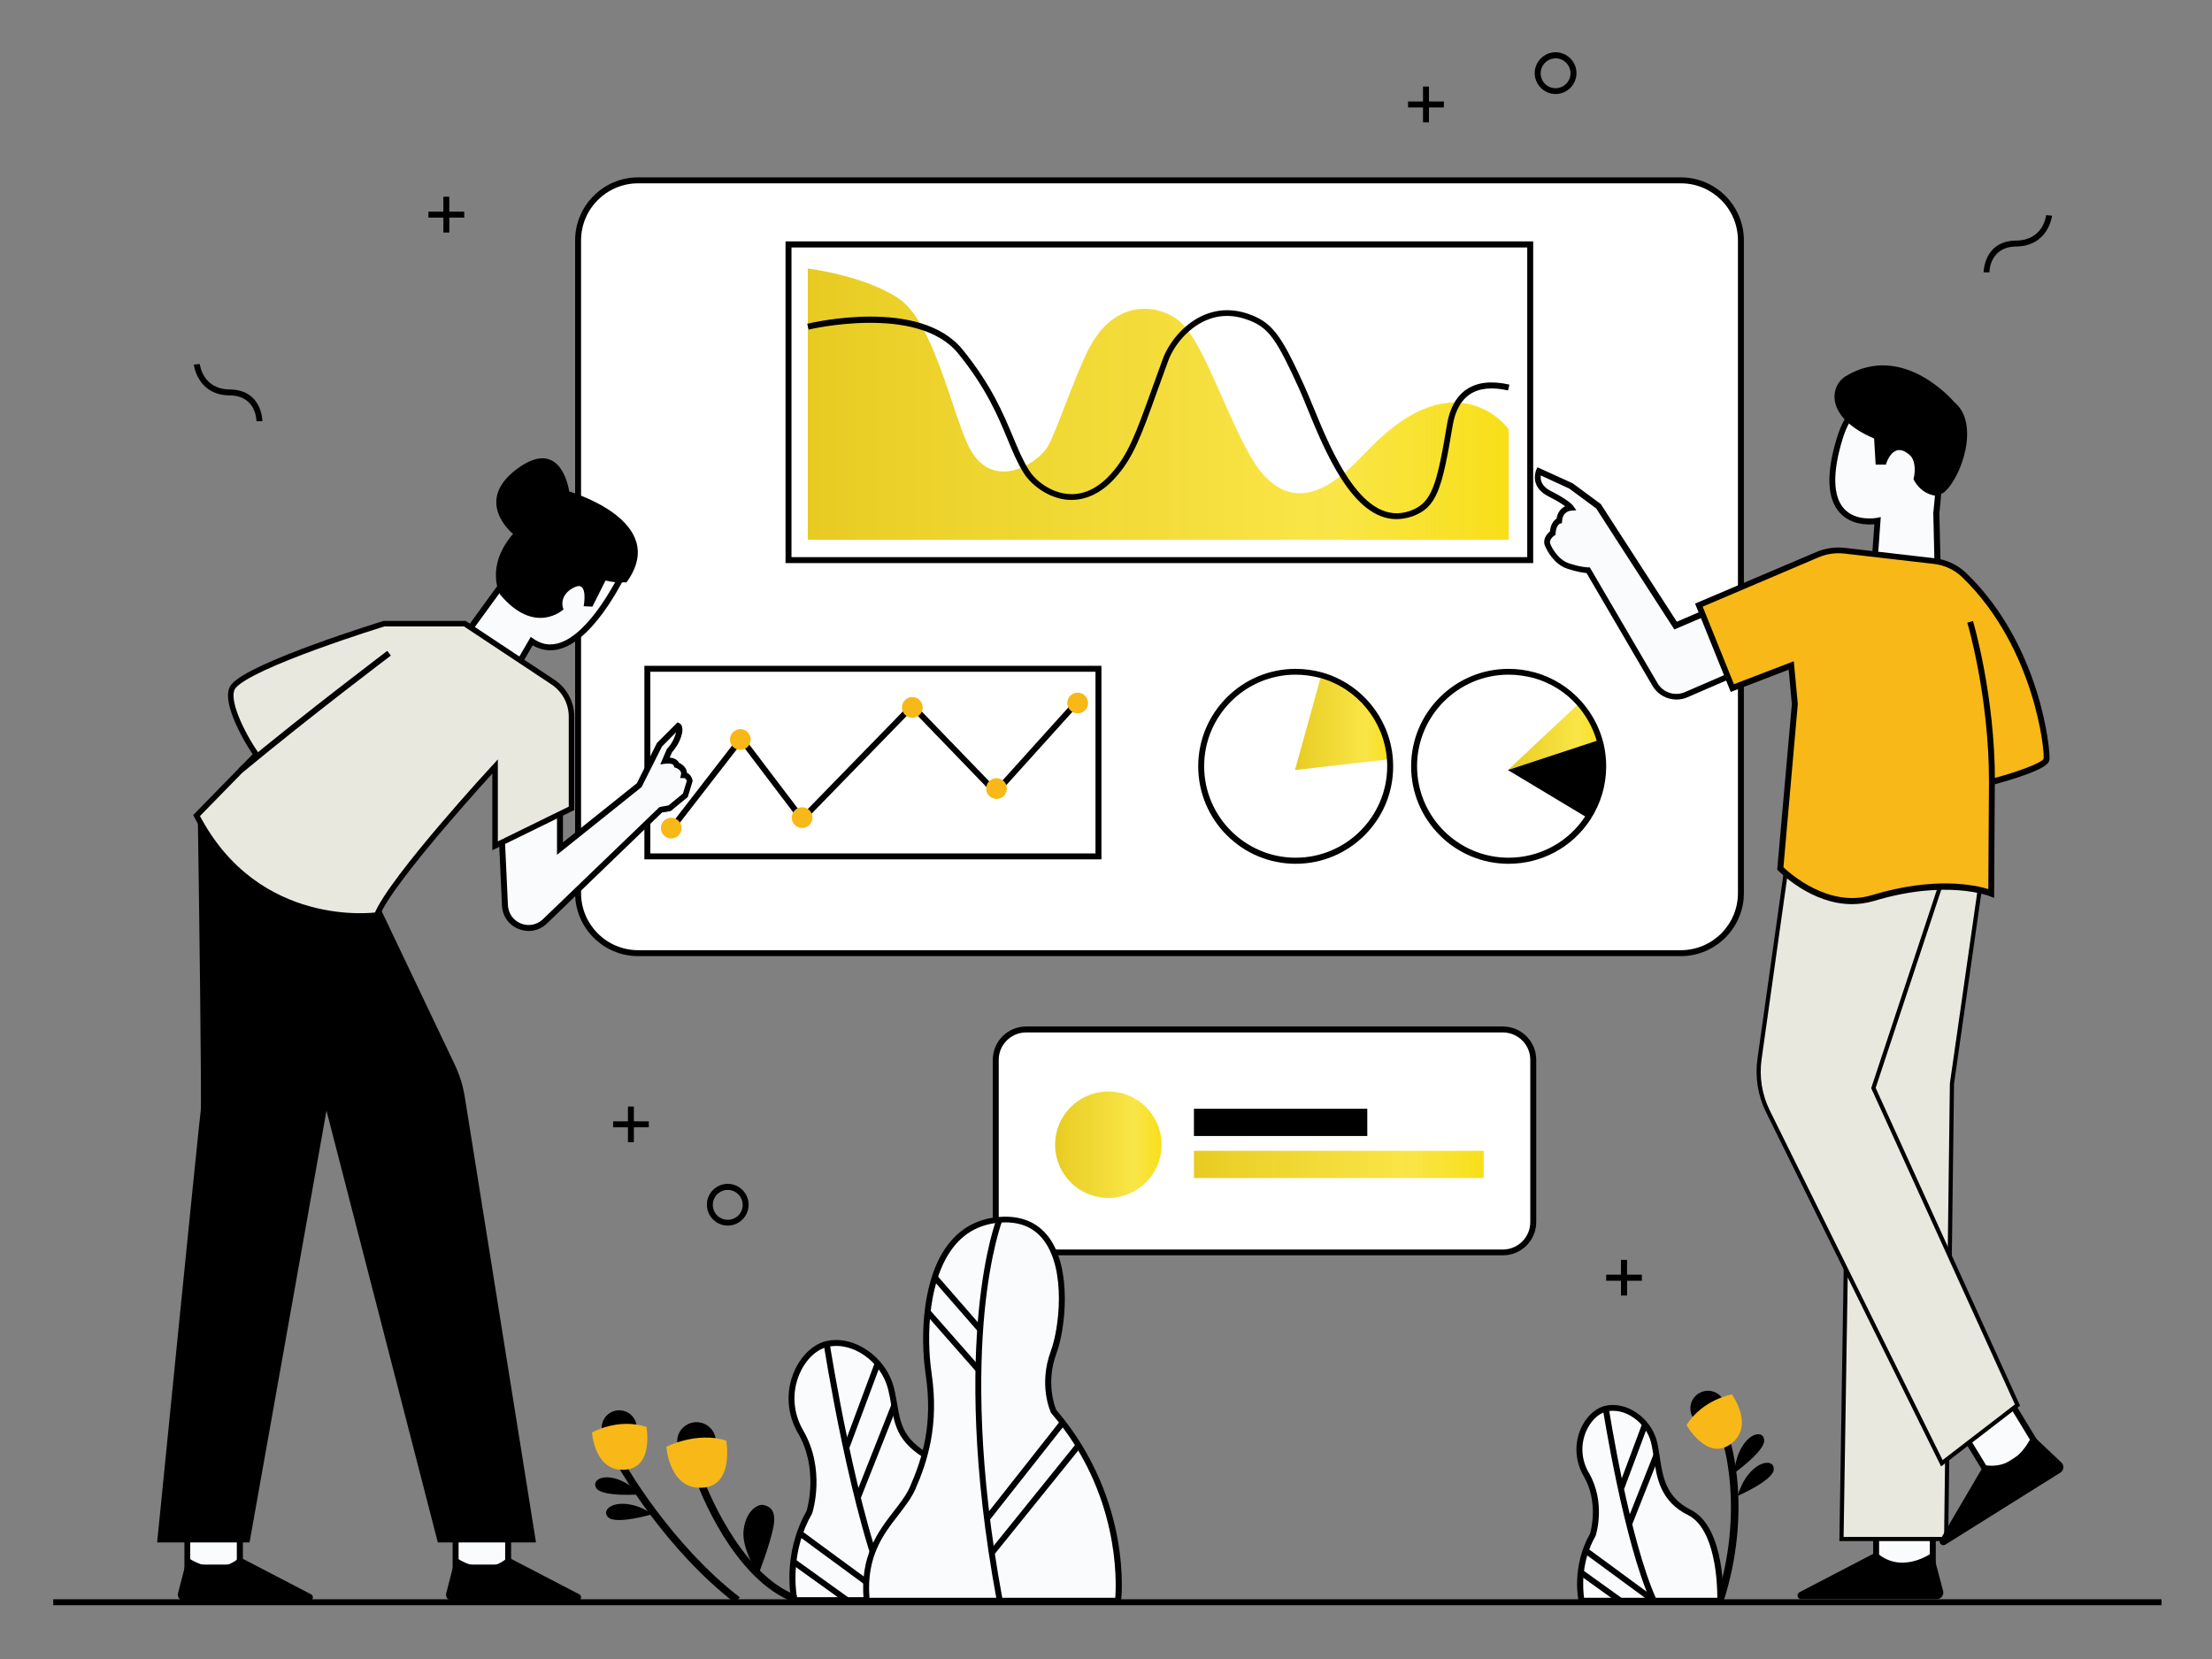 <?xml version="1.0" encoding="utf-8"?>
<!-- Generator: Adobe Illustrator 26.5.0, SVG Export Plug-In . SVG Version: 6.00 Build 0)  -->
<svg version="1.1" id="Layer_1" xmlns="http://www.w3.org/2000/svg" xmlns:xlink="http://www.w3.org/1999/xlink" x="0px" y="0px"
	 viewBox="0 0 1600 1200" style="enable-background:new 0 0 1600 1200;" xml:space="preserve">
<rect x="0" y="0" width="1600" height="1200" fill="#808080" stroke="none"/>
<style type="text/css">
	.st0{fill:#FFFFFF;}
	.st1{fill:url(#SVGID_1_);}
	.st2{fill:url(#SVGID_00000178195179384489993850000005342296094807628707_);}
	.st3{fill:url(#SVGID_00000018933351329435808830000016827259941391194269_);}
	.st4{fill:#F7B818;}
	.st5{fill:url(#SVGID_00000063620804307898947510000017198856749443402375_);}
	.st6{fill:url(#SVGID_00000173856792579519490250000004989948246415916462_);}
	.st7{fill:#FAFBFD;}
	.st8{fill:#E8E8DF;stroke:#020100;stroke-width:4;stroke-miterlimit:10;}
	.st9{fill:#E8E8DF;stroke:#000000;stroke-width:3;stroke-miterlimit:10;}
	.st10{fill:#29DBBA;}
</style>
<g id="Enviroment">
	<g>
		<polygon points="1187.6,922 1176.9,922 1176.9,911.3 1172.5,911.3 1172.5,922 1161.8,922 1161.8,926.4 1172.5,926.4 1172.5,937.1 
			1176.9,937.1 1176.9,926.4 1187.6,926.4 		"/>
	</g>
	<g>
		<polygon points="458.5,811.1 458.5,800.4 454.2,800.4 454.2,811.1 443.5,811.1 443.5,815.4 454.2,815.4 454.2,826.2 458.5,826.2 
			458.5,815.4 469.3,815.4 469.3,811.1 		"/>
	</g>
	<g>
		<polygon points="335.8,153.1 325,153.1 325,142.3 320.7,142.3 320.7,153.1 309.9,153.1 309.9,157.4 320.7,157.4 320.7,168.2 
			325,168.2 325,157.4 335.8,157.4 		"/>
	</g>
	<g>
		<path d="M526.4,886.5c-8.3,0-15.1-6.8-15.1-15.1s6.8-15.1,15.1-15.1s15.1,6.8,15.1,15.1S534.7,886.5,526.4,886.5z M526.4,860.7
			c-5.9,0-10.8,4.8-10.8,10.8s4.8,10.8,10.8,10.8s10.8-4.8,10.8-10.8S532.3,860.7,526.4,860.7z"/>
	</g>
	<g>
		<polygon points="1044.4,73.4 1033.6,73.4 1033.6,62.6 1029.3,62.6 1029.3,73.4 1018.5,73.4 1018.5,77.7 1029.3,77.7 1029.3,88.5 
			1033.6,88.5 1033.6,77.7 1044.4,77.7 		"/>
	</g>
	<g>
		<path d="M1125.2,68c-8.3,0-15.1-6.8-15.1-15.1s6.8-15.1,15.1-15.1c8.3,0,15.1,6.8,15.1,15.1S1133.5,68,1125.2,68z M1125.2,42.2
			c-5.9,0-10.8,4.8-10.8,10.8s4.8,10.8,10.8,10.8c5.9,0,10.8-4.8,10.8-10.8S1131.1,42.2,1125.2,42.2z"/>
	</g>
	<g>
		<path d="M1434.8,197c0-0.2,0.1-22.8,23.6-23c19.5-0.2,21.6-17.7,21.6-18.4l4.3,0.4c0,0.2-2.6,22-25.9,22.3
			c-19.2,0.2-19.4,17.9-19.4,18.7L1434.8,197z"/>
	</g>
	<g>
		<path d="M189.8,304.7l-4.3,0l2.2,0l-2.2,0c0-0.8-0.2-18.5-19.4-18.7c-23.3-0.2-25.9-22-25.9-22.3l4.3-0.4
			c0.1,0.7,2.2,18.2,21.6,18.4C189.7,281.9,189.8,304.4,189.8,304.7z"/>
	</g>
</g>
<g id="Screen">
	<g>
		<path class="st0" d="M418.1,173.9V646c0,24,19.4,43.4,43.4,43.4h754.2c24,0,43.4-19.4,43.4-43.4V173.9c0-24-19.4-43.4-43.4-43.4
			H461.6C437.6,130.5,418.1,149.9,418.1,173.9z"/>
		<path d="M1215.8,691.6H461.6c-25.1,0-45.6-20.4-45.6-45.6V173.9c0-25.1,20.4-45.6,45.6-45.6h754.2c25.1,0,45.6,20.4,45.6,45.6V646
			C1261.4,671.1,1240.9,691.6,1215.8,691.6z M461.6,132.6c-22.8,0-41.3,18.5-41.3,41.3V646c0,22.8,18.5,41.3,41.3,41.3h754.2
			c22.8,0,41.3-18.5,41.3-41.3V173.9c0-22.8-18.5-41.3-41.3-41.3H461.6z"/>
	</g>
	<g>
		<linearGradient id="SVGID_1_" gradientUnits="userSpaceOnUse" x1="584.25" y1="292.255" x2="1091.228" y2="292.255">
			<stop  offset="0" style="stop-color:#E5C60C;stop-opacity:0.906"/>
			<stop  offset="0.749" style="stop-color:#F8DF19;stop-opacity:0.8"/>
			<stop  offset="1" style="stop-color:#F8DF19"/>
		</linearGradient>
		<path class="st1" d="M584.3,194.2v196.2h507v-79.9c0,0-36.8-51.7-100.7,13.9c-14,14.3-47.7,53.8-78.1,17.4
			c-19.5-23.4-38.9-89.2-57.3-107.6c-13-13-46.2-21.1-66.8,16.5c-9.4,17.1-24.4,61.8-30.4,72.1c-7.3,12.6-41.7,34.7-58.2-1.7
			c-12-26.4-25.2-88.5-49.5-105C625.9,199.4,584.3,194.2,584.3,194.2z"/>
	</g>
	<g>
		<path d="M1109,407.3H568.2V174.6H1109V407.3z M572.5,403h532.2V179H572.5V403z"/>
	</g>
	<g>
		<path d="M1010,375.5c-31.6,0-51.8-49.4-64.4-80.2c-2.1-5.2-4-9.8-5.6-13.4c-16.6-36.7-22.3-44.6-36.2-50.1
			c-11.2-4.4-22-4.4-32.1,0.2c-13.3,6-23,18.8-26.7,29c-2.9,7.9-5.5,15.1-7.8,21.5c-12,33.5-17.5,48.8-30.8,63.4
			c-10.2,11.3-22.2,16.6-34.4,15.6c-14.1-1.3-26.2-10.9-31.5-19.3c-4.7-7.5-8-15.4-11.8-24.7c-6.8-16.4-15.3-36.8-35.7-61.9
			c-29.2-35.8-107.3-17.4-108.1-17.2l-1-4.2c3.3-0.8,81.5-19.3,112.4,18.7c20.8,25.6,29.4,46.3,36.4,63c3.8,9.1,7,16.9,11.5,24.1
			c4.7,7.6,15.6,16.2,28.2,17.3c11,1,21.4-3.8,30.9-14.2c12.7-14,18.1-29,30-62c2.3-6.4,4.9-13.6,7.8-21.5c4-11,14.5-24.9,29-31.4
			c11.2-5,23.1-5.1,35.4-0.2c15.8,6.2,22.4,16.8,38.5,52.3c1.7,3.7,3.5,8.3,5.7,13.5c13.5,33,36.1,88.3,70.6,75.6
			c15.3-5.7,18.9-17.7,26.4-62.6c1.9-11.6,6.8-20.3,14.2-25.2c7.7-5.2,18.1-6.3,30.9-3.4l-1,4.2c-11.6-2.6-20.8-1.7-27.6,2.8
			c-8,5.4-11.2,15.1-12.4,22.4c-7.8,46.9-11.7,59.5-29.2,65.9C1017.6,374.8,1013.7,375.5,1010,375.5z"/>
	</g>
	<g>
		
			<linearGradient id="SVGID_00000173882492268063882690000013888389142488916618_" gradientUnits="userSpaceOnUse" x1="936.696" y1="522.686" x2="1005.416" y2="522.686">
			<stop  offset="0" style="stop-color:#E5C60C;stop-opacity:0.906"/>
			<stop  offset="0.749" style="stop-color:#F8DF19;stop-opacity:0.8"/>
			<stop  offset="1" style="stop-color:#F8DF19"/>
		</linearGradient>
		<path style="fill:url(#SVGID_00000173882492268063882690000013888389142488916618_);" d="M1005.4,549.1l-68.7,7.9l19-68.5
			C982.9,496,1003.2,520,1005.4,549.1z"/>
	</g>
	<g>
		<path d="M937.2,624.8c-38.9,0-70.5-31.6-70.5-70.5s31.6-70.5,70.5-70.5c6.5,0,12.9,0.9,19.1,2.6c28.4,8,49,33.1,51.2,62.6
			c0.1,1.7,0.2,3.5,0.2,5.4C1007.8,593.2,976.1,624.8,937.2,624.8z M937.2,488c-36.5,0-66.2,29.7-66.2,66.2
			c0,36.5,29.7,66.2,66.2,66.2c36.5,0,66.2-29.7,66.2-66.2c0-1.7-0.1-3.4-0.2-5c-2.1-27.7-21.4-51.3-48.1-58.8
			C949.3,488.9,943.3,488,937.2,488z"/>
	</g>
	<g>
		
			<linearGradient id="SVGID_00000183965499463537137990000008350561852867580845_" gradientUnits="userSpaceOnUse" x1="1090.7" y1="532.821" x2="1159.42" y2="532.821">
			<stop  offset="0" style="stop-color:#E5C60C;stop-opacity:0.906"/>
			<stop  offset="0.749" style="stop-color:#F8DF19;stop-opacity:0.8"/>
			<stop  offset="1" style="stop-color:#F8DF19"/>
		</linearGradient>
		<path style="fill:url(#SVGID_00000183965499463537137990000008350561852867580845_);" d="M1159.4,549.1l-68.7,7.9l51.5-48.3
			C1152,519.6,1158.3,533.6,1159.4,549.1z"/>
	</g>
	<g>
		<path d="M1091.2,624.8c-38.9,0-70.5-31.6-70.5-70.5s31.6-70.5,70.5-70.5c6.5,0,12.9,0.9,19.1,2.6c12.9,3.6,24.5,10.8,33.5,20.9
			c7,7.8,12.3,17.3,15.2,27.3c1.4,4.6,2.2,9.5,2.6,14.3c0.1,1.7,0.2,3.5,0.2,5.4c0,13.8-4,27.1-11.5,38.6
			C1137.2,612.9,1115.1,624.8,1091.2,624.8z M1091.2,488c-36.5,0-66.2,29.7-66.2,66.2c0,36.5,29.7,66.2,66.2,66.2
			c22.4,0,43.2-11.2,55.5-30c7-10.8,10.8-23.3,10.8-36.2c0-1.7-0.1-3.4-0.2-5c-0.3-4.6-1.2-9.1-2.4-13.5
			c-2.7-9.4-7.7-18.3-14.2-25.7c-8.4-9.5-19.3-16.2-31.4-19.6C1103.3,488.9,1097.3,488,1091.2,488z"/>
	</g>
	<g>
		<g>
			<g>
				<polygon points="486.1,602.4 482.7,599.8 536.1,530.8 580.4,589.2 659.9,507.6 720.2,570 778.9,504.9 782.1,507.8 720.3,576.3 
					659.9,513.7 580,595.8 536.1,537.9 				"/>
			</g>
		</g>
		<g>
			<circle class="st4" cx="779.5" cy="508.5" r="7.5"/>
		</g>
		<g>
			<circle class="st4" cx="720.8" cy="570.4" r="7.5"/>
		</g>
		<g>
			<circle class="st4" cx="659.9" cy="511.7" r="7.5"/>
		</g>
		<g>
			<circle class="st4" cx="580.2" cy="591.4" r="7.5"/>
		</g>
		<g>
			<circle class="st4" cx="535.5" cy="534.9" r="7.5"/>
		</g>
		<g>
			<circle class="st4" cx="485.5" cy="599" r="7.5"/>
		</g>
		<g>
			<path d="M796.7,621.6H466.1v-140h330.6V621.6z M470.4,617.3h322V485.9h-322V617.3z"/>
		</g>
	</g>
	<g>
		<path d="M1159.6,554.3c0,13.8-4.1,26.6-11.1,37.4l-57.8-34.7l66.2-21.8c1.3,4.5,2.2,9.1,2.5,13.9
			C1159.6,550.8,1159.6,552.5,1159.6,554.3z"/>
	</g>
</g>
<g id="Card">
	<g>
		<path class="st0" d="M720.2,766.6V884c0,12.1,9.8,21.9,21.9,21.9h344.9c12.1,0,21.9-9.8,21.9-21.9V766.6
			c0-12.1-9.8-21.9-21.9-21.9H742.2C730,744.6,720.2,754.5,720.2,766.6z"/>
		<path d="M1087.1,908H742.2c-13.3,0-24.1-10.8-24.1-24.1V766.6c0-13.3,10.8-24.1,24.1-24.1h344.9c13.3,0,24.1,10.8,24.1,24.1V884
			C1111.2,897.2,1100.4,908,1087.1,908z M742.2,746.8c-10.9,0-19.8,8.9-19.8,19.8V884c0,10.9,8.9,19.8,19.8,19.8h344.9
			c10.9,0,19.8-8.9,19.8-19.8V766.6c0-10.9-8.9-19.8-19.8-19.8H742.2z"/>
	</g>
	<g>
		
			<linearGradient id="SVGID_00000023984844484028227620000012797794894164117645_" gradientUnits="userSpaceOnUse" x1="763.227" y1="827.958" x2="840.266" y2="827.958">
			<stop  offset="0" style="stop-color:#E5C60C;stop-opacity:0.906"/>
			<stop  offset="0.749" style="stop-color:#F8DF19;stop-opacity:0.8"/>
			<stop  offset="1" style="stop-color:#F8DF19"/>
		</linearGradient>
		<circle style="fill:url(#SVGID_00000023984844484028227620000012797794894164117645_);" cx="801.7" cy="828" r="38.5"/>
	</g>
	<g>
		<rect x="863.6" y="802" width="125.4" height="19.7"/>
	</g>
	<g>
		
			<linearGradient id="SVGID_00000139272642464966655490000014053768041867858822_" gradientUnits="userSpaceOnUse" x1="863.558" y1="842.291" x2="1073.176" y2="842.291">
			<stop  offset="0" style="stop-color:#E5C60C;stop-opacity:0.906"/>
			<stop  offset="0.749" style="stop-color:#F8DF19;stop-opacity:0.8"/>
			<stop  offset="1" style="stop-color:#F8DF19"/>
		</linearGradient>
		
			<rect x="863.6" y="832.4" style="fill:url(#SVGID_00000139272642464966655490000014053768041867858822_);" width="209.6" height="19.7"/>
	</g>
</g>
<g id="Plant">
	<g>
		<g>
			<path class="st7" d="M574.6,1157.5c0,0-7.2-32.2,10.7-63.6c0,0,9.8-30.4-6.3-58.2c-16.1-27.7,0-59.1,18.8-63.6
				c18.8-4.5,41.2,10.7,46.5,32.2c5.4,21.5,0.9,36.7,33.1,52.8s30.9,100.2,30.9,100.2H574.6z"/>
		</g>
		<g>
			<path d="M710.5,1159.6H572.9l-0.4-1.7c-0.3-1.3-7.1-33.3,10.9-64.9c0.8-2.6,8.6-30.8-6.1-56.2c-8.1-13.9-9.1-30.2-2.9-44.7
				c4.9-11.3,13.7-19.8,23.1-22c20.1-4.8,43.5,11.3,49.1,33.8c1.1,4.2,1.7,8.2,2.4,12c2.7,15.6,4.6,26.9,29.6,39.4
				c33.1,16.5,32.1,98.7,32.1,102.2L710.5,1159.6z M576.4,1155.3h129.9c-0.1-13-1.8-82.2-29.7-96.2c-27-13.5-29.3-27-31.9-42.5
				c-0.6-3.7-1.3-7.6-2.3-11.7c-5.1-20.3-26-34.9-44-30.6c-8.1,1.9-15.8,9.4-20.1,19.5c-5.7,13.3-4.7,28.2,2.7,40.9
				c16.4,28.3,6.9,58.6,6.5,59.9l-0.2,0.4C572.2,1121.2,575.3,1148.4,576.4,1155.3z"/>
		</g>
	</g>
	<g>
		<path d="M642.4,1158.8c-26.7-58.2-46.5-185.9-46.7-187.2l4.3-0.7c0.2,1.3,20,128.4,46.4,186.1L642.4,1158.8z"/>
	</g>
	<g>
		<circle cx="503.8" cy="1042.7" r="14"/>
	</g>
	<g>
		<path d="M574.6,1159.1c-44.5-16.4-69.5-83.8-70.5-86.6l5.1-1.8c0.2,0.7,25.2,67.9,67.3,83.4L574.6,1159.1z"/>
	</g>
	<g>
		<rect x="590.9" y="1015.2" transform="matrix(0.349 -0.937 0.937 0.349 -547.465 1246.145)" width="65.5" height="4.3"/>
	</g>
	<g>
		<rect x="597.6" y="1047.5" transform="matrix(0.368 -0.93 0.93 0.368 -575.558 1252.564)" width="71.9" height="4.3"/>
	</g>
	<g>
		<path class="st4" d="M482,1046.5c0,0,21.7-11.3,43.3-4.5c0,0,5.9,31.7-16.1,34C484.2,1078.7,482,1046.5,482,1046.5z"/>
	</g>
	<g>
		<circle cx="447.9" cy="1032.8" r="12.7"/>
	</g>
	<g>
		<path d="M548.6,1138.7c0,0-12.5-17.9-10.7-32.2c1.8-14.3,10.7-18.8,14.3-17.9c3.6,0.9,9.8,2.7,7.2,16.1
			C556.7,1118.1,548.6,1138.7,548.6,1138.7z"/>
	</g>
	<g>
		<rect x="609.5" y="1092.3" transform="matrix(0.592 -0.806 0.806 0.592 -663.978 955.36)" width="4.3" height="82.4"/>
	</g>
	<g>
		<rect x="591.3" y="1119.2" transform="matrix(0.583 -0.812 0.812 0.583 -681.429 958.579)" width="4.3" height="48.3"/>
	</g>
	<g>
		<g>
			<path class="st7" d="M762.1,1021c0,0-9-18.8,0-43c9-24.2,15.2-99.4-38.5-95.8s-57.3,75.2-51.9,111.9c5.4,36.7-2.7,61.8-11.6,82.3
				s-37.6,35.8-33.1,81.5h181.7C808.6,1157.9,817.6,1085.4,762.1,1021z"/>
		</g>
		<g>
			<path d="M810.6,1160.1H625l-0.2-1.9c-3.2-33,10.7-50.8,21.8-65.2c4.6-5.9,8.9-11.5,11.5-17.3c9.1-20.9,16.8-45.2,11.5-81.2
				c-4.3-29-2.3-71.5,17.1-95.5c9.3-11.5,21.6-17.8,36.8-18.8c15.2-1,27,3.9,35.1,14.7c17.1,22.9,12,66.7,5.6,83.9
				c-8,21.6-1.1,38.8-0.2,41c28.8,33.6,40,69.3,44.4,93.4c4.7,26.2,2.6,44.2,2.5,45L810.6,1160.1z M628.9,1155.7h177.8
				c0.9-11.8,3.1-76.2-46.2-133.4l-0.2-0.2l-0.1-0.3c-0.4-0.8-9.2-19.9-0.1-44.6c6.1-16.5,11.1-58.3-5-79.9
				c-7.1-9.6-17.7-13.9-31.3-13c-13.9,0.9-25.3,6.7-33.7,17.2c-18.5,23-20.3,64-16.2,92.2c5.4,37.2-2.9,63.1-11.8,83.5
				c-2.8,6.3-7.3,12.1-12,18.3C639,1109.7,626.6,1125.7,628.9,1155.7z"/>
		</g>
	</g>
	<g>
		<path d="M463.8,1080.9c0,0-27.9,2.2-32.4-4.4c-4.4-6.7,7.7-12.6,23.5-2.5C457.3,1075.4,463.8,1080.9,463.8,1080.9z"/>
	</g>
	<g>
		<path d="M472.5,1095.1c0,0-26.9,8-32.6,2.4s4.9-13.9,22.5-7.4C464.9,1091,472.5,1095.1,472.5,1095.1z"/>
	</g>
	<g>
		<path d="M531.8,1159.6c-50.9-39.3-83.6-96.9-83.9-97.5l4.7-2.6c0.3,0.6,32.6,57.3,82.5,95.9L531.8,1159.6z"/>
	</g>
	<g>
		<path d="M721,1157.8c-18.1-97.3-17.1-167.3-13.1-208.9c4.3-45.2,12.9-67,13.2-67.9l4,1.6c-0.1,0.2-8.7,22.3-13,67
			c-3.9,41.3-4.9,110.8,13.1,207.5L721,1157.8z"/>
	</g>
	<g>
		<rect x="690.4" y="917.6" transform="matrix(0.754 -0.657 0.657 0.754 -448.868 687.117)" width="4.3" height="50.1"/>
	</g>
	<g>
		<rect x="687.1" y="941.9" transform="matrix(0.751 -0.66 0.66 0.751 -468.567 696.149)" width="4.3" height="55.6"/>
	</g>
	<g>
		<path class="st4" d="M428.2,1036.2c0,0,18.5-10.8,39.4-4.1c0,0,5.4,28.8-14.7,30.9C430.1,1065.5,428.2,1036.2,428.2,1036.2z"/>
	</g>
	<g>
		<rect x="697.2" y="1062.1" transform="matrix(0.619 -0.785 0.785 0.619 -553.332 987.319)" width="88.8" height="4.3"/>
	</g>
	<g>
		<rect x="698.9" y="1082.5" transform="matrix(0.628 -0.778 0.778 0.628 -565.517 985.998)" width="100" height="4.3"/>
	</g>
</g>
<g id="Plant_1_">
	<g>
		<circle cx="1235.4" cy="1018.7" r="12.7"/>
	</g>
	<g>
		<path d="M1254.1,1065.7c0,0,22.9-16.2,22-24.2s-14-4.7-19.7,13.2C1255.5,1057.3,1254.1,1065.7,1254.1,1065.7z"/>
	</g>
	<g>
		<path d="M1256.5,1082.2c0,0,25.7-11.1,26.5-19.1c0.8-8-12.7-7.5-22,8.8C1259.7,1074.2,1256.5,1082.2,1256.5,1082.2z"/>
	</g>
	<g>
		<path d="M1246.4,1159.3l-5.1-1.7c21-65.1,4.8-114.7,4.6-115.2l5.1-1.7C1251.7,1042.8,1267.9,1092.4,1246.4,1159.3z"/>
	</g>
	<g>
		<path class="st4" d="M1252.7,1008.6c0,0-21.1,3.6-32.8,22.2c0,0,14.4,25.5,31.1,14.3C1270.1,1032.3,1252.7,1008.6,1252.7,1008.6z"
			/>
	</g>
	<g>
		<g>
			<path class="st7" d="M1144,1157.9c0,0-5.4-24.2,8.1-47.6c0,0,7.4-22.8-4.7-43.6c-12.1-20.8,0-44.3,14.1-47.6
				c14.1-3.4,30.9,8.1,34.9,24.2s1.5,38.8,25.6,50.9s22.3,63.8,22.3,63.8H1144z"/>
		</g>
		<g>
			<path d="M1246.4,1160.1h-104.1l-0.4-1.7c-0.2-1-5.4-25.1,8.2-49c0.7-2.2,6.3-23-4.6-41.7c-6.1-10.6-6.9-23-2.2-34
				c3.7-8.7,10.5-15.1,17.7-16.8c15.3-3.7,33.2,8.6,37.5,25.7c0.9,3.5,1.4,7.2,2,11.1c2.2,14.4,4.4,29.3,22.5,38.4
				c25.1,12.6,23.6,63.7,23.5,65.8L1246.4,1160.1z M1145.8,1155.7h96.4c0-9.6-1.2-49.8-21.2-59.8c-20.1-10-22.6-26.8-24.8-41.6
				c-0.6-3.8-1.1-7.4-1.9-10.7c-3.7-15-19.1-25.7-32.3-22.6c-5.9,1.4-11.5,6.9-14.7,14.3c-4.2,9.8-3.5,20.8,2,30.1
				c12.4,21.4,5.2,44.4,4.9,45.4l-0.2,0.4C1143.1,1130.3,1145,1150,1145.8,1155.7z"/>
		</g>
	</g>
	<g>
		<path d="M1194.4,1159.1c-20-43.7-34.9-139.5-35.1-140.5l4.3-0.7c0.1,1,14.9,96.1,34.7,139.3L1194.4,1159.1z"/>
	</g>
	<g>
		<rect x="1156.3" y="1050.7" transform="matrix(0.35 -0.937 0.937 0.35 -218.408 1791.128)" width="49.1" height="4.3"/>
	</g>
	<g>
		<rect x="1161.3" y="1074.9" transform="matrix(0.368 -0.93 0.93 0.368 -250.472 1785.696)" width="53.9" height="4.3"/>
	</g>
	<g>
		<rect x="1169.6" y="1109.1" transform="matrix(0.592 -0.806 0.806 0.592 -440.648 1409.432)" width="4.3" height="61.8"/>
	</g>
	<g>
		<rect x="1156" y="1129.3" transform="matrix(0.583 -0.812 0.812 0.583 -449.313 1418.939)" width="4.3" height="36.2"/>
	</g>
</g>
<g id="Woman">
	<g>
		<g>
			<rect x="135.5" y="1105.7" class="st7" width="38" height="28.1"/>
		</g>
		<g>
			<path d="M175.7,1136h-42.3v-32.4h42.3V1136z M137.6,1131.7h33.7v-23.8h-33.7V1131.7z"/>
		</g>
	</g>
	<g>
		<path d="M135.5,1126.4c0,0,20.7,15.7,38,0l51.5,26.8c2.3,1.2,1.4,4.6-1.1,4.6h-90.9c-2.9,0-5-2.7-4.2-5.5L135.5,1126.4z"/>
	</g>
	<g>
		<g>
			<rect x="329.5" y="1105.7" class="st7" width="38" height="28.1"/>
		</g>
		<g>
			<path d="M369.7,1136h-42.3v-32.4h42.3V1136z M331.7,1131.7h33.7v-23.8h-33.7V1131.7z"/>
		</g>
	</g>
	<g>
		<path d="M329.5,1126.4c0,0,20.7,15.7,38,0l51.5,26.8c2.3,1.2,1.4,4.6-1.1,4.6h-90.9c-2.9,0-5-2.7-4.2-5.5L329.5,1126.4z"/>
	</g>
	<g>
		<g>
			<path d="M204.7,631.6l32.6,153.6l-58.7,328.4h-62.6c0,0,30.5-305.6,31.3-309.8c1-5.5-2.1-217.4-2-212.8L204.7,631.6z"/>
		</g>
		<g>
			<path d="M180.5,1115.7h-66.8l0.2-2.4c1.2-12.5,30.5-305.7,31.3-310c0.7-5.2-1.1-145.2-1.8-191.2l-0.3-19.7c0-0.3,0-0.6,0-1l0-0.4
				l0,0c0.1-1.2,0.5-2.3,2.1-2.3l2.1,0l0,1.1l59.2,40.5l0.2,0.8l32.7,154L180.5,1115.7z M118.4,1111.4h58.4l58.3-326.2l-32.3-152.3
				l-55.2-37.8c0,3.7,0.1,9.8,0.2,17c1.2,92.7,2.4,188,1.7,192.1C148.8,808.2,129,1005.5,118.4,1111.4z"/>
		</g>
	</g>
	<g>
		<g>
			<path d="M259,628.5l67.8,142.3c3.5,7.3,5.9,15.1,7.2,23.1l51.3,319.7h-66.8L236,794.3l-84.6-195.6L259,628.5z"/>
		</g>
		<g>
			<path d="M387.7,1115.7h-71L234,795l-86.3-199.6l112.9,31.2l68.2,143.2c3.6,7.5,6.1,15.5,7.4,23.7L387.7,1115.7z M320.1,1111.4
				h62.6l-50.9-317.2c-1.3-7.8-3.6-15.4-7-22.5l-67.3-141.4L155.2,602l82.9,191.6l0,0.2L320.1,1111.4z"/>
		</g>
	</g>
	<g>
		<g>
			<path class="st7" d="M405,568v45.9l57.4-45.9l14.6-29.2l13.6-13.6c0,0,2.1,1,0,7.3c-2.1,6.3-6.3,10.4-6.3,10.4l-3.1,7.3
				c0,0,7.3-1,8.3,3.1c0,0,6.3,2.1,5.2,7.3c0,0,3.1,0,4.2,4.2l-3.1,10.4l-11.5,9.4l-6.3,1l-83.9,80.7c-10.6,10.2-28.3,3.2-28.9-11.5
				l-3-64L405,568z"/>
		</g>
		<g>
			<path d="M382.4,673.4c-2.4,0-4.8-0.5-7.2-1.4c-7.1-2.8-11.8-9.3-12.1-17l-3-65.4l47.1-25.3v45l53.5-42.8l14.5-29.1l14.9-14.9
				l1.4,0.7c0.9,0.4,3.6,2.5,1.1,9.9c-1.9,5.7-5.4,9.8-6.5,11l-1.7,3.9c2.7,0.2,5.5,1.2,6.7,3.7c2.4,1.1,5.6,3.5,5.8,7.3
				c1.6,0.7,3.3,2.3,4,5.3l0.1,0.6l-3.5,11.6l-12.4,10.2l-6.2,1L395.6,668C392,671.5,387.2,673.4,382.4,673.4z M364.5,592.2
				l2.9,62.6c0.3,5.9,3.9,11,9.4,13.2c5.5,2.2,11.6,1,15.9-3.1l84.4-81.2l6.4-1.1l10.5-8.6l2.8-9.2c-0.6-1.8-1.8-2-2-2H492l0.6-2.6
				c0.7-3.3-3.7-4.8-3.8-4.8l-1.1-0.4l-0.3-1.1c-0.4-1.7-4.3-1.8-6-1.5l-3.8,0.5l4.8-11.2l0.3-0.3c0,0,3.9-3.9,5.7-9.6
				c0.3-0.8,0.5-1.5,0.6-2.1L478.8,540l-14.7,29.3l-61.2,49v-46.8L364.5,592.2z"/>
		</g>
	</g>
	<g>
		<g>
			<path class="st7" d="M335.7,460.6l36.3-50l31.8-38.4l50,36.3c0,0-34.8,79-69.1,55.1l-12.7,21.9L335.7,460.6z"/>
		</g>
		<g>
			<path d="M372.5,488.8l-39.9-27.7l37.7-51.8l33.1-39.9l53,38.5l-0.7,1.6c-0.9,2.1-23.3,52.2-50.7,59.9c-6.9,1.9-13.5,1-19.7-2.6
				L372.5,488.8z M338.7,460.1l32.5,22.5l12.7-21.9l1.9,1.3c5.7,4,11.6,5.1,18,3.3c22.9-6.4,43.1-47.4,47.2-55.9l-46.9-34.1
				L373.7,412L338.7,460.1z"/>
		</g>
	</g>
	<g>
		<path d="M371.1,386.2c0,0-29.2-23.4,3.1-47.2s37.5,16.5,37.5,16.5s73.7,21.3,41.5,65.7c0,0-8,0.6-15.2-1.3l-9.5,18.9l-6.3-0.3
			c0,0,3.4-18-6-14s-10.6,11.6-8.6,16.3c0,0-20.6,19.4-45.9-10.8C361.8,430,350.5,410,371.1,386.2z"/>
	</g>
	<g>
		<path class="st8" d="M336.2,451.1h-58.4c0,0-96.5,29.7-109,45.4c-6.8,8.5,6.3,34.4,16.5,49.3l-43.1,44.1
			c43.8,84.5,130.4,72,130.4,72c10.4-26.1,85.5-107.5,85.5-107.5v57.4l55.3-27.1v-66.3c0-10-5-19.4-13.4-25L336.2,451.1z"/>
	</g>
	<g>
		<path d="M175.8,558.5l-2.7-3.3c50-41.5,106.5-83.9,107-84.4l2.6,3.4C282.1,474.7,225.8,517.1,175.8,558.5z"/>
	</g>
</g>
<g id="Man">
	<g>
		<g>
			<rect x="1357.1" y="1096.3" class="st7" width="41" height="39.3"/>
		</g>
		<g>
			<path d="M1400.2,1137.8h-45.3v-43.6h45.3V1137.8z M1359.2,1133.5h36.7v-35h-36.7V1133.5z"/>
		</g>
	</g>
	<g>
		<g>
			<polygon class="st7" points="1421.2,1038.6 1439.3,1068.3 1474,1046.6 1455.9,1016.9 			"/>
		</g>
		<g>
			<path d="M1438.6,1071.3l-20.3-33.4l38.4-24l20.3,33.4L1438.6,1071.3z M1424.1,1039.3l15.8,26l31.1-19.5l-15.8-26L1424.1,1039.3z"
				/>
		</g>
	</g>
	<g>
		<g>
			<path class="st7" d="M1241.5,439.8l-29.5,12.6l-55.8-86.3l-20-14.7l-23.1-10.5c0,0-4.7,10,7.9,16.3s15.3,10,15.3,10
				s-7.9,0.5-8.4,9.5c0,0-4.2,1.1-4.7,8.9c0,0-6.3,4.2-3.2,9.5c0,0,4.7,11,14.2,14.2s14.7,3.2,14.7,3.2l48.3,82.6
				c4.6,7.8,14.3,11,22.6,7.4l41.2-17.9L1241.5,439.8z"/>
		</g>
		<g>
			<path d="M1212.6,506c-6.9,0-13.6-3.6-17.3-9.9l-47.7-81.6c-2.2-0.2-7-0.8-14.1-3.2c-9.8-3.3-14.8-13.9-15.4-15.3
				c-2.9-5,0.3-9.4,3-11.6c0.6-5.7,3.1-8.2,4.8-9.2c0.7-4.9,3.4-7.6,6.2-9c-2.1-1.6-5.8-4-12-7.1c-14.3-7.2-8.9-19-8.9-19.2l0.9-1.9
				l25.5,11.6l20.3,15l55,85.1l29.8-12.8l21.2,48.7l-43.2,18.7C1218,505.5,1215.3,506,1212.6,506z M1114.5,343.9
				c-0.4,2.8,0.1,7.7,7.5,11.4c12.7,6.4,15.7,10.2,16,10.7l2.2,3.1l-3.9,0.3c-0.6,0-6,0.7-6.4,7.4l-0.1,1.6l-1.5,0.4
				c0,0-2.7,1-3.1,7l-0.1,1.1l-0.9,0.6c-0.5,0.3-4.5,3.2-2.5,6.6l0.1,0.3c0,0.1,4.5,10.2,12.9,13c8.9,3,14,3,14.1,3l1.2,0l0.6,1.1
				l48.3,82.6c4,6.9,12.6,9.7,19.9,6.5l39.2-17l-17.7-40.8l-29.2,12.5l-56.5-87.5l-19.5-14.4L1114.5,343.9z"/>
		</g>
	</g>
	<g>
		<polygon class="st9" points="1435.1,621.8 1411.9,783.8 1407.7,1113.2 1332,1113.2 1337.2,784.9 1355.1,614.4 		"/>
	</g>
	<g>
		<path class="st9" d="M1295.1,607.1l-22.4,159c-1.8,12.9,0.3,26.1,6.1,37.8l125.8,254.5l54.7-42.1L1355.1,787l57.3-173.1
			L1295.1,607.1z"/>
	</g>
	<g>
		<path d="M1398.1,1122.8c0,0-22.3,16.9-41,0l-55.5,28.9c-2.4,1.3-1.5,5,1.2,5h98.1c3.1,0,5.4-2.9,4.6-5.9L1398.1,1122.8z"/>
	</g>
	<g>
		<g>
			<path class="st7" d="M1354.3,428.9l3.8-52.2c0,0-48.8,9.9-27.2-60.1c16.6-53.7,65-11.9,65-11.9s11.4,7.6,4.7,66.4l1.4,61.2
				L1354.3,428.9z"/>
		</g>
		<g>
			<path d="M1404.3,434.7l-52.3-3.8l3.8-51.7c-5.3,0.5-17.1,0.4-25.1-8.4c-9.3-10.3-9.9-28.7-1.8-54.8c4.8-15.4,12.6-24.7,23.2-27.8
				c20.4-5.8,43.4,13.4,45.1,14.9c1.8,1.4,11.9,11.7,5.6,68.2L1404.3,434.7z M1356.6,426.9l43.2,3.2l-1.4-59l0-0.1
				c6.2-55-3.7-64.3-3.8-64.4l-0.2-0.2c-0.2-0.2-22.7-19.4-41.2-14.1c-9.2,2.6-16,11-20.3,24.9c-7.5,24.2-7.2,41.7,0.9,50.7
				c8.6,9.6,23.7,6.7,23.8,6.7l2.8-0.6l-0.2,2.8L1356.6,426.9z"/>
		</g>
	</g>
	<g>
		<path class="st4" d="M1228.8,437.7l24.2,60l42.6-16.3l2.6,27.9l-10.5,118.9c0,0,31.3,32.2,66.8,21.5c54.5-16.5,85.8-3.4,85.8-3.4
			l0.5-80.6c0,0,38.4-10,39.5-16.3c1-6-6.5-82.4-59.7-133.4c-5.8-5.6-13.4-9-21.5-10l-64.9-7.5c-6.7-0.8-13.4,0.2-19.6,2.8
			L1228.8,437.7z"/>
		<path d="M1339.5,654c-29.3,0-52.1-23.2-53.3-24.3l-0.7-0.7l10.6-119.7l-2.3-24.9l-41.9,16.1l-25.8-63.9l87.7-37.3
			c6.5-2.8,13.6-3.8,20.7-3l64.9,7.5c8.6,1,16.6,4.7,22.7,10.6c54.3,52.1,61.3,129.7,60.3,135.3c-0.4,2.6-3.3,6-21.6,12.2
			c-7.4,2.5-14.7,4.5-17.9,5.4l-0.5,82.2l-3-1.2c-0.3-0.1-31.3-12.6-84.3,3.5C1349.8,653.3,1344.5,654,1339.5,654z M1290,627.3
			c4.7,4.5,32.9,29.6,63.9,20.2c45.8-13.9,75.2-7.2,84.3-4.4l0.5-79.3l1.6-0.4c17.4-4.5,36.7-11.5,37.9-14.6
			c0.4-2.2-0.9-22.1-9.5-48.8c-7.4-23.1-22-56.2-49.6-82.7c-5.4-5.2-12.6-8.5-20.2-9.4l-64.9-7.5c-6.3-0.7-12.7,0.2-18.5,2.7
			l-83.9,35.7l22.6,56.1l43.3-16.6l2.9,30.9L1290,627.3z"/>
	</g>
	<g>
		<path d="M1469.9,1037.9c0,0-9.9,26.2-34.8,21.8l-31.7,54c-1.4,2.4,1.3,5,3.7,3.6l83.2-52.1c2.6-1.6,3-5.3,0.7-7.4L1469.9,1037.9z"
			/>
	</g>
	<g>
		<path d="M1443,565.5h-4.3c0-62.1-15.5-114.6-15.7-115.1l4.1-1.2C1427.3,449.7,1443,502.8,1443,565.5z"/>
	</g>
	<g>
		<path d="M1355.6,317.2l1.1,18.9h7.4c0,0,5.1-18.7,17.9-6.3c2.2,2.2,4.2,8.4,2.1,16.8c0,0,4.4,10.5,16.2,12c0,0,4.7-1.5,5.9-2.5
			c12.3-10.2,26.4-49.7,7.4-65.2c0,0-36.8-44.2-78.7-18.7C1324.2,278.7,1318.8,301.4,1355.6,317.2z"/>
	</g>
</g>
<g id="Floor">
	<g>
		<rect x="38.5" y="1156.8" width="1525" height="4.3"/>
	</g>
</g>
</svg>
